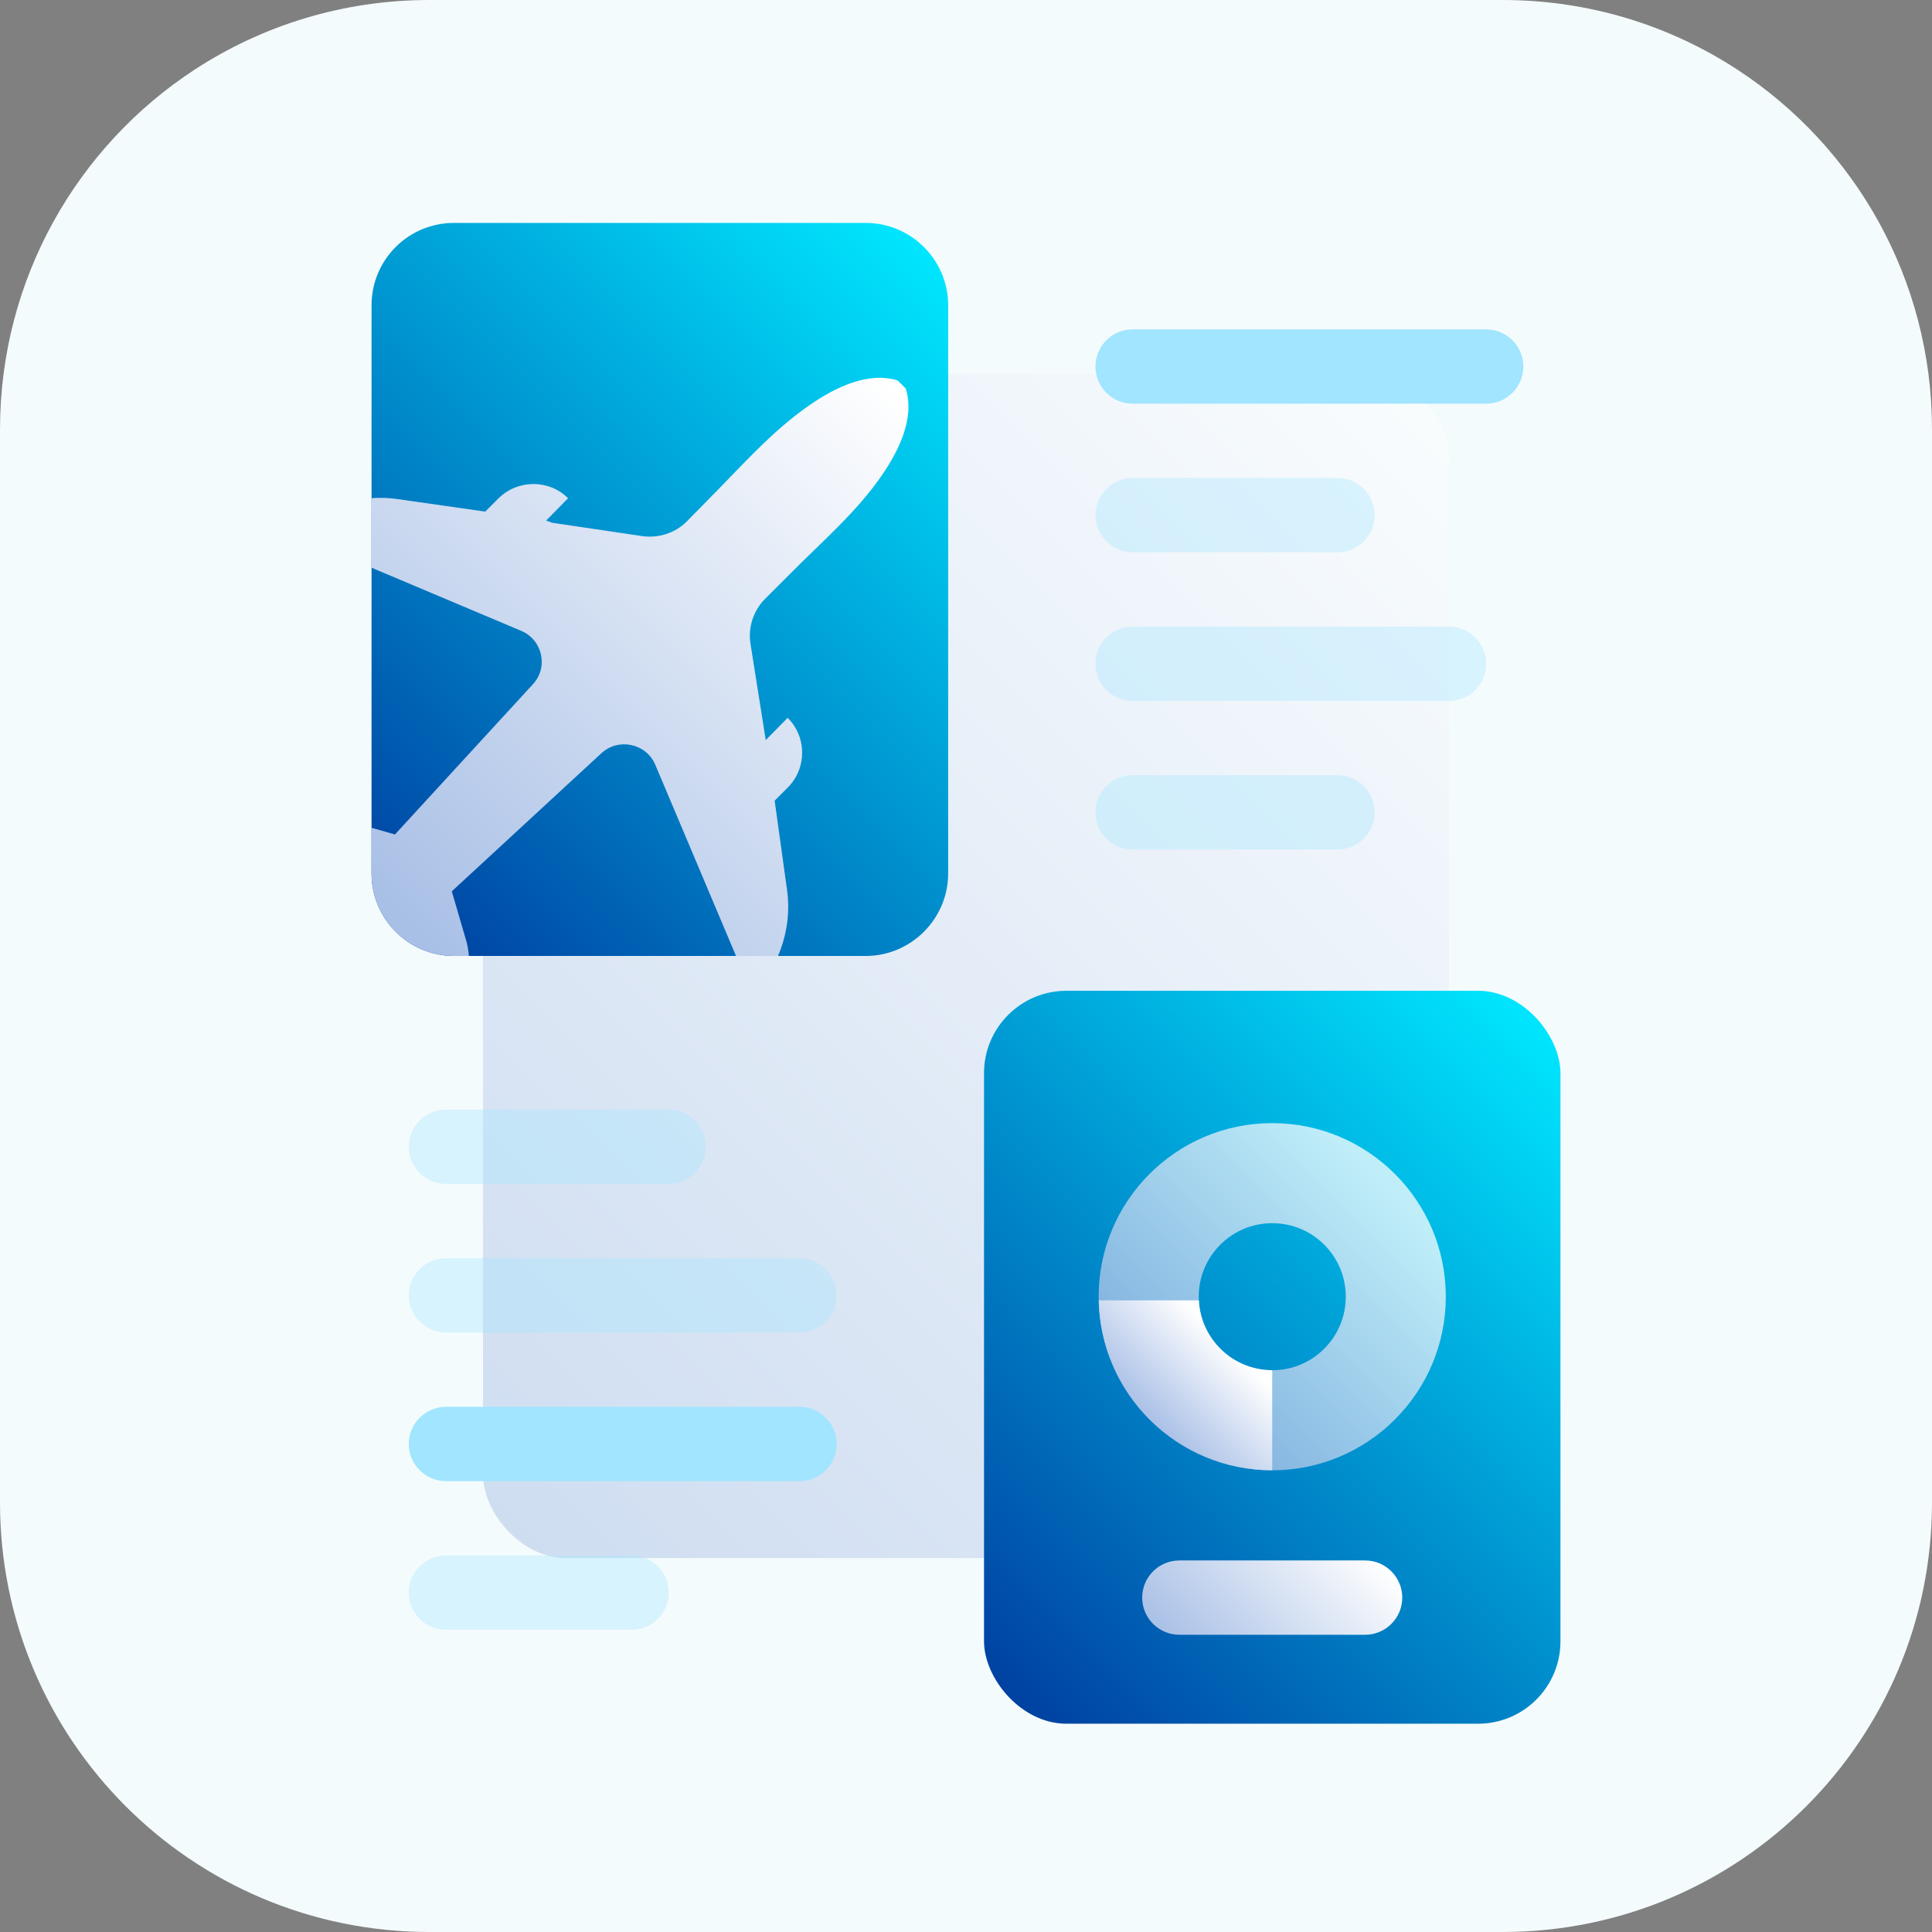 <?xml version="1.0" encoding="UTF-8"?><svg id="uuid-b42dc929-bfcd-4b69-be48-7a64fe24222d" xmlns="http://www.w3.org/2000/svg" xmlns:xlink="http://www.w3.org/1999/xlink" viewBox="0 0 52 52"><rect x="0" y="0" width="52" height="52" fill="#808080" stroke="none"/><defs><linearGradient id="uuid-c1d54a90-d2e3-4c70-91ae-a8e20058af81" x1="12.091" y1="39.909" x2="40.097" y2="11.903" gradientUnits="userSpaceOnUse"><stop offset="0" stop-color="#a9c0e6"/><stop offset="1" stop-color="#fff"/></linearGradient><linearGradient id="uuid-e883d367-e98f-443b-a408-7d639b60fc22" x1="9.538" y1="24.083" x2="26.09" y2="7.531" gradientUnits="userSpaceOnUse"><stop offset="0" stop-color="#0040a1"/><stop offset="1" stop-color="#00e8ff"/></linearGradient><linearGradient id="uuid-c739c611-0157-42b1-a9ad-e43c6a0b75d0" x1="10.609" y1="24.431" x2="24.401" y2="10.639" xlink:href="#uuid-c1d54a90-d2e3-4c70-91ae-a8e20058af81"/><linearGradient id="uuid-19d3a0d6-35f7-4339-a073-530bc6f9c0dc" x1="26.023" y1="44.749" x2="42.573" y2="28.2" xlink:href="#uuid-e883d367-e98f-443b-a408-7d639b60fc22"/><linearGradient id="uuid-a0475b09-cc17-41d3-8253-d1bea16f37d7" x1="31.119" y1="38.024" x2="37.247" y2="31.896" xlink:href="#uuid-c1d54a90-d2e3-4c70-91ae-a8e20058af81"/><linearGradient id="uuid-de4eaef6-37f8-431f-bc48-9cd02f35568e" x1="30.949" y1="38.245" x2="33.05" y2="36.144" xlink:href="#uuid-c1d54a90-d2e3-4c70-91ae-a8e20058af81"/><linearGradient id="uuid-9a6d2d82-e5e8-4ad5-a7a6-fe4f99fed5bd" x1="32.285" y1="44.957" x2="36.2" y2="41.043" xlink:href="#uuid-c1d54a90-d2e3-4c70-91ae-a8e20058af81"/></defs><path d="M0,40.44V11.56C0,7.51,2.08,3.94,5.23,1.88c1.82-1.19,3.99-1.88,6.33-1.88h28.88c2.34,0,4.51.69,6.33,1.88,3.15,2.06,5.23,5.63,5.23,9.68v28.88c0,6.39-5.17,11.56-11.56,11.56H11.56c-6.39,0-11.56-5.17-11.56-11.56Z" fill="#f4fbfc"/><rect x="13" y="10.065" width="26" height="31.871" rx="2.245" ry="2.245" fill="url(#uuid-c1d54a90-d2e3-4c70-91ae-a8e20058af81)" opacity=".5"/><path d="M25.52,8.22v15.29c0,1.22-1,2.22-2.22,2.22h-11.08c-1.23,0-2.22-1-2.22-2.22v-15.29c0-1.23.99-2.22,2.22-2.22h11.08c1.22,0,2.22.99,2.22,2.22Z" fill="url(#uuid-e883d367-e98f-443b-a408-7d639b60fc22)"/><path d="M23.73,12.8c-.68.99-1.63,1.8-2.46,2.64l-.69.69c-.31.32-.45.77-.38,1.2l.41,2.59.59-.6c.26.26.39.6.39.94s-.13.68-.39.94l-.35.35.33,2.38c.09.62,0,1.24-.24,1.8h-1.13l-2.17-5.14c-.24-.58-.99-.74-1.45-.32l-4.03,3.72.4,1.37c.03.12.05.25.06.37h-.4c-1.23,0-2.22-1-2.22-2.22v-1.23l.63.18,3.71-4.04c.43-.46.26-1.2-.31-1.44l-4.03-1.7v-1.87c.08-.01.15-.01.23-.01.15,0,.3.01.45.03l2.38.34.36-.36c.52-.51,1.36-.51,1.87,0l-.59.6.16.06,2.43.36c.43.06.88-.08,1.19-.39.18-.19.37-.37.55-.56.88-.88,1.74-1.88,2.78-2.59.65-.45,1.55-.9,2.35-.65l.22.22c.25.8-.2,1.69-.65,2.34Z" fill="url(#uuid-c739c611-0157-42b1-a9ad-e43c6a0b75d0)"/><rect x="26.485" y="26.667" width="15.515" height="19.727" rx="2.218" ry="2.218" fill="url(#uuid-19d3a0d6-35f7-4339-a073-530bc6f9c0dc)"/><path d="M40,10.865h-9.515c-.552,0-1-.448-1-1,0-.552.448-1,1-1h9.515c.552,0,1,.448,1,1,0,.552-.448,1-1,1Z" fill="#a1e5ff"/><g opacity=".35"><path d="M36,14.865h-5.515c-.552,0-1-.448-1-1,0-.552.448-1,1-1h5.515c.552,0,1,.448,1,1,0,.552-.448,1-1,1Z" fill="#a1e5ff"/></g><g opacity=".35"><path d="M39,18.865h-8.515c-.552,0-1-.448-1-1,0-.552.448-1,1-1h8.515c.552,0,1,.448,1,1,0,.552-.448,1-1,1Z" fill="#a1e5ff"/></g><g opacity=".35"><path d="M36,22.865h-5.515c-.552,0-1-.448-1-1,0-.552.448-1,1-1h5.515c.552,0,1,.448,1,1,0,.552-.448,1-1,1Z" fill="#a1e5ff"/></g><g opacity=".35"><path d="M18,31.865h-5.998c-.552,0-1-.448-1-1,0-.552.448-1,1-1h5.998c.552,0,1.0.448,1.0 1,0,.552-.448,1-1,1Z" fill="#a1e5ff"/></g><g opacity=".35"><path d="M21.518,35.865h-9.515c-.552,0-1-.448-1-1,0-.552.448-1,1-1h9.515c.552,0,1,.448,1,1,0,.552-.448,1-1,1Z" fill="#a1e5ff"/></g><path d="M21.518,39.865h-9.515c-.552,0-1-.448-1-1,0-.552.448-1,1-1h9.515c.552,0,1,.448,1,1,0,.552-.448 1-1,1Z" fill="#a1e5ff"/><g opacity=".35"><path d="M17,43.865h-4.998c-.552,0-1-.448-1-1,0-.552.448-1,1-1h4.998c.552,0,1,.448,1,1,0,.552-.448 1-1,1Z" fill="#a1e5ff"/></g><path d="M29.57,34.901c-0,2.58,2.093,4.672,4.672,4.672,2.58 0,4.672-2.093,4.672-4.672s-2.093-4.672-4.672-4.672-4.672,2.093-4.672,4.672ZM32.264,34.901c0-1.093.886-1.979,1.979-1.979s1.979.886,1.979,1.979c-0,1.093-.886,1.979-1.979,1.979-1.093-0-1.979-.886-1.979-1.979Z" fill="url(#uuid-a0475b09-cc17-41d3-8253-d1bea16f37d7)" opacity=".75"/><path d="M32.267,35h-2.694c.053,2.533,2.122,4.573,4.669,4.573v-2.694c-1.059,0-1.922-.833-1.975-1.88Z" fill="url(#uuid-de4eaef6-37f8-431f-bc48-9cd02f35568e)"/><path d="M36.742,44h-5c-.552,0-1-.448-1-1,0-.552.448-1,1-1h5c.552,0,1,.448,1,1,0,.552-.448 1-1,1Z" fill="url(#uuid-9a6d2d82-e5e8-4ad5-a7a6-fe4f99fed5bd)"/></svg>